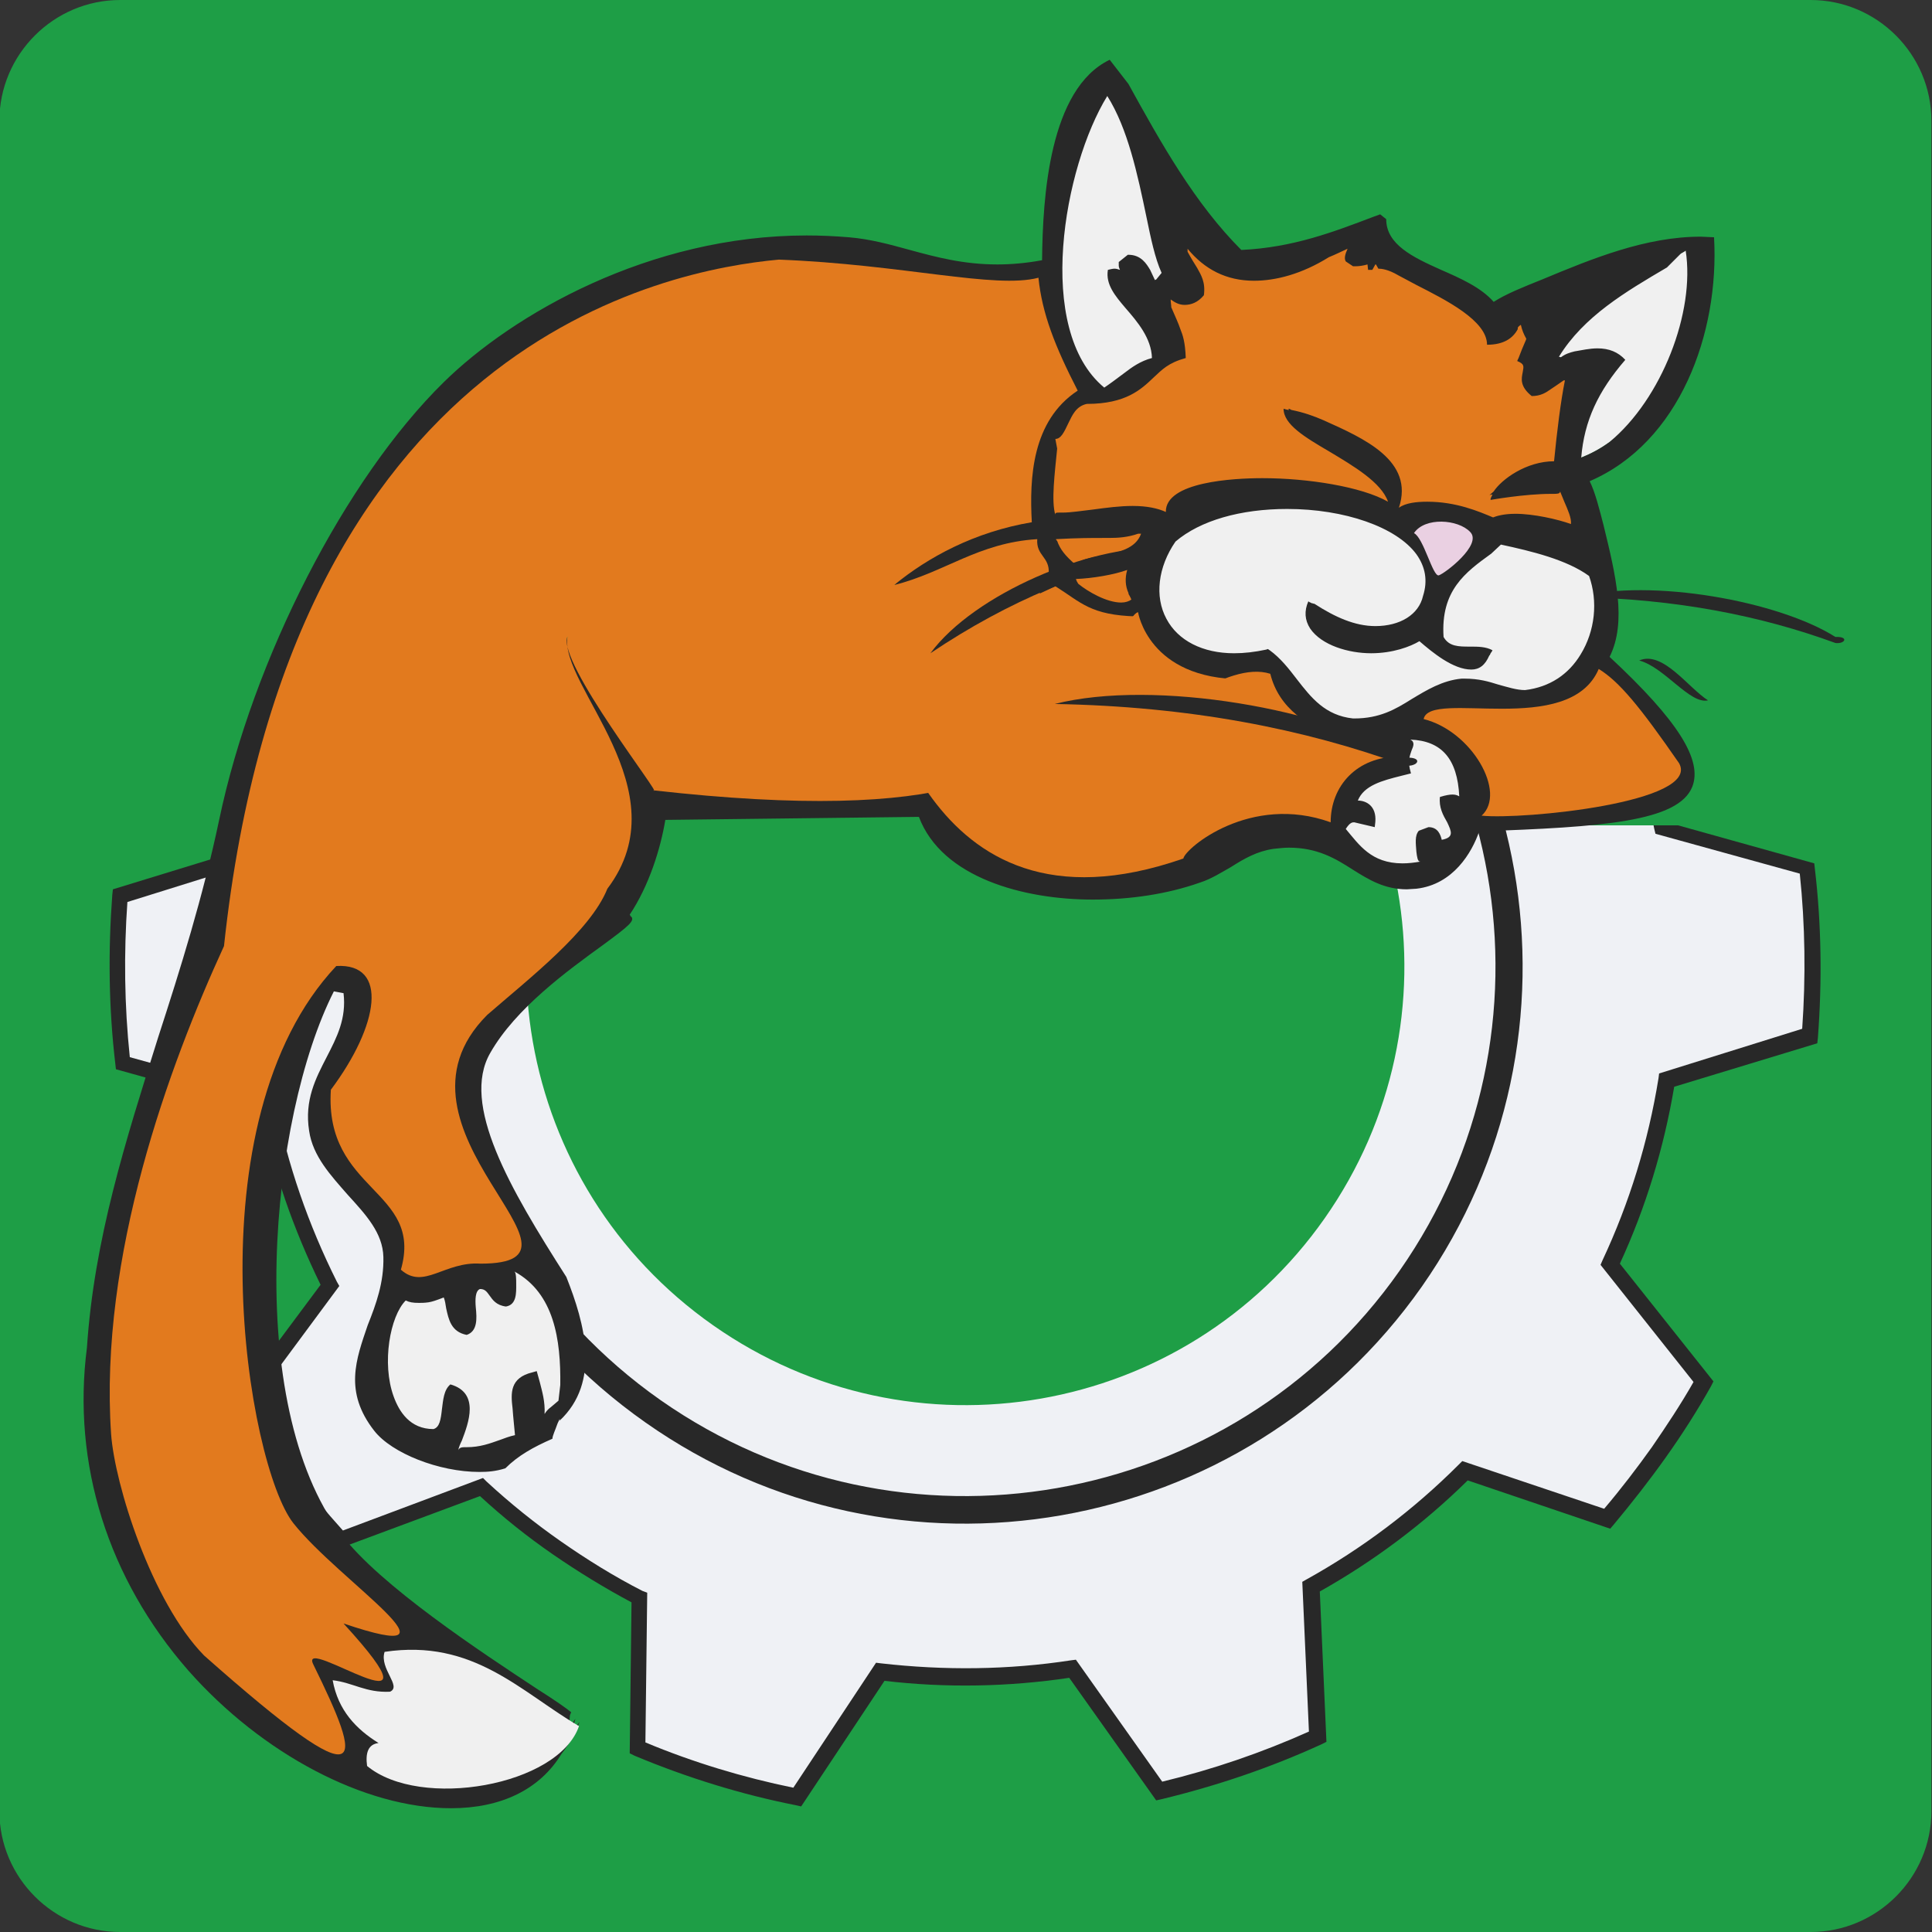 <?xml version="1.0" encoding="utf-8"?>
<!-- Generator: Adobe Illustrator 24.1.2, SVG Export Plug-In . SVG Version: 6.00 Build 0)  -->
<svg version="1.1" id="Слой_1" xmlns="http://www.w3.org/2000/svg" xmlns:xlink="http://www.w3.org/1999/xlink" x="0px" y="0px"
	 viewBox="0 0 32 32" style="enable-background:new 0 0 32 32;" xml:space="preserve">
<rect x="0" y="0" width="32" height="32" fill="#333333" stroke="none"/>
<style type="text/css">
	.st0{fill:#1E9E46;}
	.st1{clip-path:url(#SVGID_2_);}
	.st2{fill:#EFF1F5;}
	.st3{fill:#282828;}
	.st4{fill-rule:evenodd;clip-rule:evenodd;fill:#E27A1E;}
	.st5{fill-rule:evenodd;clip-rule:evenodd;fill:#F0F0F0;}
	.st6{fill-rule:evenodd;clip-rule:evenodd;fill:#282828;}
	.st7{fill-rule:evenodd;clip-rule:evenodd;fill:#EAD0E2;}
</style>
<g>
	<g>
		<path class="st0" d="M29.99,32h-28c-1.1,0-2-0.9-2-2V2c0-1.1,0.9-2,2-2h28c1.1,0,2,0.9,2,2v28C31.99,31.1,31.09,32,29.99,32z"/>
		<g>
			<defs>
				<rect id="SVGID_1_" x="0.01" y="13.67" width="32" height="18.33"/>
			</defs>
			<clipPath id="SVGID_2_">
				<use xlink:href="#SVGID_1_"  style="overflow:visible;"/>
			</clipPath>
			<g class="st1">
				<g>
					<path class="st2" d="M22.75,6.36c-0.44-0.31-0.9-0.59-1.37-0.83l0.03-2.49c-0.86-0.36-1.75-0.63-2.65-0.81l-1.37,2.08
						c-1.06-0.13-2.14-0.11-3.19,0.05l-1.44-2.03c-0.9,0.21-1.78,0.51-2.62,0.9l0.11,2.48C9.33,6.23,8.47,6.87,7.7,7.63l-2.36-0.8
						c-0.3,0.35-0.58,0.71-0.85,1.1C4.23,8.31,3.98,8.71,3.75,9.1l1.55,1.95c-0.46,0.98-0.77,2.01-0.94,3.05l-2.37,0.74
						c-0.08,0.93-0.06,1.85,0.05,2.77l2.4,0.66c0.21,1.04,0.55,2.06,1.03,3.02l-1.49,2c0.48,0.78,1.03,1.53,1.67,2.21l2.33-0.87
						c0.39,0.36,0.8,0.69,1.24,1c0.44,0.31,0.9,0.59,1.37,0.83l-0.03,2.49c0.86,0.36,1.75,0.63,2.65,0.81l1.37-2.08
						c1.06,0.13,2.14,0.11,3.19-0.05l1.44,2.03c0.9-0.21,1.78-0.51,2.62-0.9l-0.11-2.48c0.92-0.51,1.78-1.15,2.55-1.92l2.36,0.8
						c0.3-0.35,0.58-0.71,0.85-1.1c0.27-0.38,0.52-0.77,0.74-1.17l-1.55-1.95c0.46-0.98,0.77-2.01,0.94-3.05l2.37-0.74
						c0.08-0.93,0.06-1.85-0.05-2.77l-2.4-0.66c-0.21-1.04-0.55-2.06-1.03-3.02l1.49-2c-0.48-0.78-1.03-1.53-1.67-2.21L24,7.37
						C23.61,7.01,23.2,6.67,22.75,6.36z M21.94,20.18c-2.31,3.29-6.84,4.08-10.13,1.77c-3.29-2.31-4.08-6.84-1.77-10.13
						c2.31-3.29,6.84-4.08,10.13-1.77C23.45,12.36,24.25,16.89,21.94,20.18z"/>
					<path class="st3" d="M10.43,29.04l0.03-2.5c-0.45-0.24-0.89-0.51-1.31-0.8c-0.42-0.29-0.82-0.61-1.2-0.96l-2.34,0.87L5.55,25.6
						c-0.63-0.69-1.2-1.44-1.68-2.24l-0.05-0.08l1.49-2c-0.45-0.92-0.79-1.89-0.99-2.9l-2.4-0.67l-0.01-0.09
						c-0.11-0.93-0.12-1.87-0.05-2.8l0.01-0.09L4.25,14c0.17-1.01,0.47-2,0.9-2.93L3.59,9.12l0.04-0.08
						c0.23-0.41,0.48-0.8,0.75-1.18C4.65,7.48,4.94,7.1,5.25,6.75L5.3,6.68l2.36,0.8c0.73-0.72,1.56-1.34,2.45-1.84l-0.11-2.49
						l0.08-0.04c0.85-0.39,1.74-0.69,2.65-0.91l0.09-0.02l1.44,2.03c1.01-0.15,2.04-0.17,3.06-0.05l1.38-2.08l0.09,0.02
						c0.91,0.18,1.81,0.46,2.67,0.82l0.08,0.03l-0.03,2.5c0.45,0.24,0.89,0.51,1.31,0.8l0,0c0.42,0.29,0.82,0.61,1.2,0.96l2.34-0.87
						l0.06,0.07c0.63,0.69,1.2,1.44,1.68,2.24l0.05,0.08l-1.49,2c0.45,0.92,0.79,1.89,0.99,2.9l2.4,0.67l0.01,0.09
						c0.11,0.93,0.12,1.87,0.05,2.8l-0.01,0.09L27.73,18c-0.17,1.01-0.47,2-0.9,2.93l1.55,1.95l-0.04,0.08
						c-0.23,0.41-0.48,0.8-0.75,1.18c-0.27,0.38-0.56,0.75-0.86,1.11l-0.06,0.07l-2.36-0.8c-0.73,0.72-1.56,1.34-2.45,1.84
						l0.11,2.49l-0.08,0.04c-0.85,0.39-1.74,0.69-2.65,0.91l-0.09,0.02l-1.44-2.03c-1.01,0.15-2.04,0.17-3.06,0.05l-1.38,2.08
						l-0.09-0.02c-0.91-0.18-1.81-0.46-2.67-0.82L10.43,29.04z M10.72,26.38l-0.03,2.48c0.79,0.33,1.62,0.58,2.45,0.75l1.37-2.07
						l0.08,0.01c1.05,0.12,2.11,0.11,3.15-0.05l0.08-0.01l1.43,2.02c0.83-0.2,1.65-0.48,2.43-0.83l-0.11-2.48l0.07-0.04
						c0.92-0.51,1.77-1.15,2.52-1.9l0.06-0.06l2.35,0.79c0.28-0.33,0.54-0.67,0.79-1.02c0.24-0.35,0.48-0.71,0.69-1.08l-1.54-1.94
						l0.03-0.07c0.45-0.96,0.76-1.97,0.93-3.02l0.01-0.08l2.37-0.74c0.06-0.85,0.05-1.72-0.04-2.57l-2.39-0.66l-0.02-0.08
						c-0.2-1.04-0.55-2.04-1.02-2.98l-0.04-0.07l1.48-1.99c-0.45-0.73-0.97-1.42-1.54-2.05l-2.32,0.87l-0.06-0.06
						c-0.39-0.36-0.8-0.69-1.23-0.99c-0.43-0.3-0.88-0.58-1.35-0.82l-0.07-0.04l0.03-2.48c-0.79-0.33-1.62-0.58-2.45-0.75
						l-1.37,2.07l-0.08-0.01c-1.05-0.12-2.11-0.11-3.15,0.05l-0.08,0.01l-1.43-2.02c-0.83,0.2-1.65,0.48-2.43,0.83l0.11,2.48
						l-0.07,0.04C9.39,6.34,8.55,6.98,7.8,7.73L7.74,7.78L5.39,6.99C5.11,7.32,4.85,7.66,4.6,8.01C4.36,8.36,4.13,8.72,3.92,9.09
						l1.54,1.94l-0.03,0.07c-0.45,0.96-0.76,1.97-0.93,3.02L4.48,14.2l-2.37,0.74c-0.06,0.85-0.05,1.71,0.04,2.57l2.39,0.66
						l0.02,0.08c0.2,1.04,0.55,2.04,1.02,2.98l0.04,0.07L4.14,23.3c0.45,0.73,0.97,1.42,1.54,2.05l2.32-0.87l0.06,0.06
						c0.39,0.36,0.8,0.69,1.23,0.99c0.43,0.3,0.88,0.58,1.35,0.82L10.72,26.38z"/>
				</g>
				<path class="st3" d="M23.55,21.31c-2.93,4.17-8.7,5.18-12.86,2.25c-4.17-2.93-5.18-8.7-2.25-12.86
					c2.93-4.17,8.7-5.18,12.86-2.25C25.46,11.37,26.47,17.14,23.55,21.31z M8.8,10.95c-2.78,3.97-1.82,9.46,2.14,12.24
					c3.97,2.78,9.46,1.82,12.24-2.14c2.78-3.97,1.82-9.46-2.14-12.24C17.07,6.02,11.58,6.98,8.8,10.95z"/>
			</g>
		</g>
	</g>
	<g>
		<path class="st4" d="M22.53,3.94c-0.33,0.54,0.23,0.16,0.54,0.12c-0.39,0.44,1.61,1.07,2.25,1.33c0.36,0,0.38,0.03,0.57-0.16
			c0.06,0.39,0.3,0.2-0.11,0.7c0.38,0.16-0.01,0.43,0.22,0.7c0.34,0.02,0.36-0.31,0.76-0.23c0,0.02-0.01,0.05-0.02,0.08
			c-0.02,0.09-0.04,0.21-0.06,0.35c-0.14,0.85-1.25,0.79-0.36,1.68c0.41,0.65-2.28,0.32-2.9,0.62c-0.67-0.68-4.41-0.53-4.36,0.09
			c-0.54-0.34-1.61,0.45-2.27,0.37C16.68,6.03,18.45,6.01,19.13,6c-0.04-0.67,0.08-0.53,0.04-1.36c0.14,0.15,0.4,0.15,0.54,0
			c0.05-0.49-0.32-0.52-0.22-1.05C20.18,4.59,21.18,4.66,22.53,3.94L22.53,3.94z"/>
		<path class="st5" d="M18.32,1.44c0.57,0.79,0.66,2.06,0.95,3.13c-0.29,0.28-0.25-0.31-0.57-0.28c-0.26,0.09,0.08,0.35,0.19,0.38
			c-0.15,0.3-0.3-0.19-0.47-0.19C18.33,4.94,19.18,5.22,19.08,6c-0.36,0.09-0.5,0.39-0.85,0.47C17,5.46,17.54,2.59,18.32,1.44
			L18.32,1.44z"/>
		<path class="st5" d="M28,4.1c0.22,1.28-0.63,3.1-1.9,3.51c0.05-0.74,0.35-1.23,0.76-1.61c-0.33-0.37-0.9,0.01-1.14-0.1
			C26.23,5.05,27.16,4.62,28,4.1L28,4.1z"/>
		<path class="st4" d="M17.56,9.26c0.52-0.07,0.78-0.14,1.23,0c0.07,0.25-0.18,0.61,0.16,0.73C18.62,10.33,17.6,9.74,17.56,9.26
			L17.56,9.26z"/>
		<path class="st5" d="M18.89,10.84c0.13,0.07,0.05,0.74-0.28,0.66C18.55,11.14,18.85,11.11,18.89,10.84L18.89,10.84z"/>
		<path class="st5" d="M23.35,12.17c0.64,0.02,0.87,0.46,0.95,1.04c-0.19,0.16-0.12-0.01-0.38,0c-0.04,0.36,0.39,0.53,0.1,0.85
			c-0.31,0.08-0.13-0.31-0.38-0.28c-0.21,0.01-0.04,0.4-0.1,0.57c-0.81,0.15-1.07-0.26-1.33-0.66c0.14-0.22,0.23-0.14,0.47-0.1
			c0.02-0.24-0.15-0.3-0.28-0.38c0.13-0.31,0.5-0.38,0.85-0.47C23.19,12.45,23.35,12.39,23.35,12.17L23.35,12.17z"/>
		<path class="st6" d="M26.13,9.89c1.22-0.32,3.34,0.07,4.27,0.66c0.23-0.01,0.16,0.12,0,0.1C29.17,10.2,27.77,9.92,26.13,9.89
			L26.13,9.89z"/>
		<path class="st6" d="M27.15,10.94c0.39-0.17,0.81,0.45,1.14,0.66C27.99,11.67,27.57,11.05,27.15,10.94L27.15,10.94z"/>
		<path class="st5" d="M21.74,9.99c-0.3,0.69,1.28,1.03,1.71,0.47c0.27,0.21,0.9,0.85,1.23,0.38c-0.26-0.13-0.66,0.08-0.85-0.28
			c-0.06-0.95,0.55-1.22,1.04-1.61c0.57,0.12,1.12,0.27,1.52,0.57c0.31,0.88-0.23,1.88-1.04,1.99c-0.38,0.05-0.74-0.24-1.14-0.19
			c-0.66,0.08-1.09,0.74-1.8,0.66c-0.77-0.08-0.93-0.78-1.42-1.14c-1.62,0.36-2.3-0.81-1.58-1.88c0.93-1.37,4.59-0.66,4.24,0.93
			C23.48,10.59,22.3,10.66,21.74,9.99L21.74,9.99z"/>
		<path class="st5" d="M8.54,21c0.61,0.32,1.34,2.14,0.38,2.56c0.04-0.33-0.04-0.53-0.09-0.76c-0.5,0.12-0.15,0.53-0.28,1.04
			c-0.32,0.09-0.56,0.27-1.04,0.19c0.07-0.26,0.42-0.88,0-1.04c-0.19,0.16-0.03,0.67-0.28,0.76c-1.05,0.05-1.08-1.79-0.47-2.28
			c0.29,0.12,0.27-0.03,0.66,0c0.07,0.21,0.05,0.51,0.28,0.57c0.23-0.08-0.03-0.66,0.19-0.76c0.3-0.04,0.25,0.26,0.47,0.29
			C8.57,21.53,8.35,21.06,8.54,21L8.54,21z"/>
		<path class="st3" d="M26.56,8.7c-0.07-0.27-0.14-0.55-0.23-0.73c1.49-0.64,2.15-2.45,2.06-4.04l-0.22-0.01
			c-0.91,0-1.79,0.36-2.63,0.71c-0.3,0.12-0.6,0.24-0.8,0.37c-0.21-0.24-0.55-0.39-0.87-0.53c-0.47-0.21-0.91-0.42-0.91-0.84
			l-0.1-0.08l-0.11,0.04c-0.66,0.25-1.33,0.51-2.19,0.55c-0.77-0.77-1.33-1.77-1.87-2.75l-0.31-0.4c-1,0.48-1.11,2.27-1.12,3.32
			c-0.27,0.05-0.52,0.07-0.74,0.07c-0.56,0-1.01-0.12-1.45-0.24c-0.33-0.09-0.65-0.18-1.01-0.21c-0.24-0.02-0.47-0.03-0.7-0.03
			c-2.61,0-4.87,1.31-6.01,2.43c-1.63,1.6-3.16,4.58-3.72,7.25c-0.27,1.28-0.64,2.46-1.01,3.6c-0.54,1.72-1.06,3.34-1.18,5.14
			c-0.25,1.93,0.35,3.83,1.68,5.35c1.22,1.38,2.92,2.28,4.35,2.28c0.83,0,1.47-0.31,1.83-0.9c0.12-0.15,0.22-0.33,0.3-0.53
			c-0.05,0.07-0.11,0.12-0.16,0.18c0.03-0.08,0.07-0.14,0.09-0.23c-0.64,0.93-1.61,1.08-2.13,1.08c-0.52,0-1.02-0.14-1.24-0.3
			c-0.03-0.22,0.04-0.27,0.11-0.37c0,0,0,0,0.01,0c0,0,0,0,0,0c0.01-0.02,0.03-0.04,0.04-0.07c-0.32-0.2-0.52-0.44-0.67-0.69
			C5.6,28.05,5.56,28,5.54,27.92c0.11,0.02,0.2,0.05,0.3,0.07c0.16,0.05,0.32,0.1,0.6,0.1c0,0,0.01,0,0.01,0L6.58,28
			c0.03-0.09-0.01-0.17-0.06-0.28c-0.05-0.11-0.12-0.23-0.15-0.29c0.05-0.01,0.1-0.01,0.16-0.01c0.79,0,2.06,0.67,2.6,0.96
			c0.24,0.13,0.27,0.14,0.3,0.14l0.01-0.11l0.02-0.05c-0.07-0.06-0.27-0.2-0.57-0.39c-0.91-0.6-2.6-1.71-3.24-2.56
			c-1.63-2.17-1.18-6.9-0.12-8.99l0.16,0.03c0.05,0.42-0.11,0.73-0.28,1.06c-0.18,0.35-0.37,0.71-0.29,1.22
			c0.06,0.42,0.36,0.74,0.64,1.06c0.3,0.33,0.58,0.63,0.59,1.03c0.01,0.42-0.12,0.78-0.26,1.13C5.9,22.51,5.69,23.05,6.2,23.7
			c0.29,0.37,1.07,0.68,1.74,0.68c0.14,0,0.27-0.01,0.43-0.06c0.21-0.21,0.46-0.35,0.78-0.49c0-0.05,0.05-0.15,0.08-0.24
			c0.01-0.03,0.03-0.06,0.04-0.09c0,0.01,0,0.02,0,0.03c0.68-0.64,0.42-1.6,0.11-2.38c-0.94-1.47-1.75-2.86-1.26-3.71
			c0.42-0.74,1.29-1.37,1.87-1.79c0.42-0.31,0.55-0.41,0.45-0.48c0-0.01,0-0.01-0.01-0.02c0.32-0.48,0.51-1.09,0.59-1.57l4.2-0.05
			c0.38,1.01,1.74,1.37,2.88,1.37c0.62,0,1.23-0.09,1.77-0.28c0.19-0.06,0.36-0.17,0.52-0.26c0.22-0.14,0.43-0.26,0.7-0.3
			c0.09-0.01,0.18-0.02,0.26-0.02c0.47,0,0.77,0.18,1.05,0.36c0.27,0.17,0.53,0.33,0.9,0.33l0.16-0.01c0.61-0.07,0.92-0.6,1.04-0.95
			c2.04-0.07,3.3-0.16,3.53-0.74c0.17-0.44-0.23-1.09-1.37-2.15C26.95,10.3,26.76,9.52,26.56,8.7z M9.28,22.94
			c-0.01,0.08-0.02,0.17-0.03,0.26l-0.13,0.11c-0.03,0.02-0.07,0.06-0.1,0.11c0.01-0.21-0.04-0.37-0.08-0.53l-0.05-0.18l-0.07,0.02
			c-0.38,0.09-0.36,0.35-0.33,0.6c0.01,0.15,0.03,0.32,0.04,0.44c-0.09,0.02-0.17,0.05-0.25,0.08c-0.17,0.06-0.33,0.12-0.55,0.12
			c-0.01,0-0.01,0-0.02,0c-0.05,0-0.1,0-0.12,0.05c0.01-0.05,0.03-0.1,0.06-0.16c0.11-0.29,0.3-0.79-0.19-0.93
			c-0.11,0.09-0.12,0.26-0.14,0.41c-0.02,0.18-0.04,0.3-0.14,0.33c-0.39,0-0.57-0.29-0.66-0.54c-0.2-0.55-0.06-1.33,0.2-1.59
			c0.06,0.03,0.12,0.04,0.22,0.04c0.04,0,0.09,0,0.16-0.01c0.06-0.01,0.12-0.03,0.25-0.08c0.02,0.05,0.03,0.11,0.04,0.18
			c0.04,0.18,0.08,0.39,0.34,0.44c0.18-0.06,0.17-0.27,0.15-0.46c-0.01-0.12-0.01-0.27,0.07-0.3c0.08,0,0.11,0.04,0.16,0.11
			c0.05,0.07,0.11,0.16,0.27,0.18c0.18-0.03,0.17-0.23,0.17-0.37c0-0.08,0-0.19-0.03-0.21C9.18,21.42,9.29,22.19,9.28,22.94z
			 M8.51,16.18c-0.61,0.31-1.16,0.74-1.65,1.28c-0.05,0.2,0,0.3,0.04,0.4l-0.04-0.02c-0.13,0.59-0.12,1.01,0.11,1.43
			c0.01,0.03,0.03,0.06,0.04,0.09c-0.5-0.66-0.61-1.37-0.72-2.31c-0.05-0.45-0.11-0.94-0.2-1.46l0.05-0.04
			c0.21-0.17,0.14-0.41,0.08-0.62c-0.03-0.1-0.07-0.21-0.13-0.34c0-0.02-0.01-0.04,0-0.05c-0.01,0-0.01,0.01-0.01,0.02
			c-0.01-0.03-0.02-0.05-0.04-0.08c-0.11,0.09-0.17,0.21-0.1,0.28c0,0,0,0,0,0c-0.09-0.06-0.11-0.23-0.12-0.4
			c-0.02-0.23-0.04-0.49-0.35-0.57c-0.08,0-0.14,0.04-0.17,0.07l-0.15,0.07l0,0.04c0.02,0.33,0.09,0.7,0.16,1.05
			c0.03,0.15,0.06,0.29,0.08,0.42c-0.04-0.04-0.09-0.06-0.17-0.06c-0.02,0-0.04,0-0.06,0c-0.02,0.13-0.06,0.74,0.02,0.91
			c-1.28,1.59-1.36,3.51-1.44,5.37c-0.02,0.56-0.05,1.13-0.1,1.69c-0.05,0.47,0.63,1.57,0.99,2.16l0.16,0.27
			c0.09,0.16,0.22,0.31,0.35,0.44c0.16,0.17,0.31,0.32,0.3,0.47c-0.01,0.44-0.18,0.66-0.51,0.66c-0.52,0-1.27-0.53-1.53-0.89
			c-0.55-0.76-0.68-1.79-0.75-2.71c-0.17-2.55,0.5-4.89,1.21-7.36l0.3-1.06c0.73-2.62,1.98-6.38,4.35-8.9L8.39,6.34H8.35
			c-0.01,0-0.02,0-0.03,0c1.09-0.95,2.74-1.63,4.41-1.81c-0.01,0.02-0.08,0.06-0.16,0.14c-0.03,0.01-0.05,0.01-0.08,0.01
			c0.02,0,0.04,0.01,0.06,0.01c-0.02,0.02-0.04,0.04-0.07,0.07c1.39,0.13,3.2,0.48,4.61,1.22c0.24,0.14,0.47,0.27,0.67,0.44
			c-0.9,0.22-0.81,1.42-0.69,2.16c-0.74,0.12-1.46,0.32-1.93,0.79c-0.12,0.1-0.24,0.2-0.34,0.34c0.04-0.01,0.07-0.03,0.11-0.04
			c-0.03,0.04-0.06,0.07-0.09,0.11c0.34-0.08,0.63-0.21,0.92-0.34c0.4-0.18,0.79-0.34,1.22-0.46c0.05-0.01,0.09-0.02,0.14-0.02
			c-0.01,0.15,0.05,0.24,0.09,0.3c0.04,0.06,0.08,0.11,0.11,0.15c-0.74,0.32-1.87,1.1-2.24,1.56c-0.07,0.06-0.12,0.12-0.13,0.14
			c0.01,0,0.03-0.01,0.05-0.02c-0.02,0.03-0.04,0.07-0.04,0.09c0.11,0,0.51-0.23,1.39-0.75c0.48-0.28,0.95-0.56,1.1-0.67
			c0.16,0.1,0.29,0.22,0.43,0.34c0.22,0.2,0.45,0.41,0.74,0.41c0.01,0,0.01,0,0.02,0c0.01,0,0.01,0,0.02,0.01l-0.18,0.31
			c-0.41,0.67-0.79,1.3-0.19,1.98c0.37-0.13,1.04-0.27,1.69-0.27c0.46,0,1.04,0.09,1.47,0.34c0.06,0.05,0.11,0.1,0.16,0.16
			c-0.71,0.02-1.2,0.26-1.67,0.5c-0.18,0.09-0.37,0.18-0.66,0.34l0.1,0.21c-0.49,0.18-0.94,0.27-1.34,0.27c-1,0-1.53-0.54-1.91-0.93
			c-0.13-0.13-0.24-0.25-0.36-0.29c0.16-0.02,0.21-0.05,0.17-0.2c-0.22-0.02-0.43-0.16-0.65-0.41c-0.11,0.02-0.23,0.03-0.35,0.03
			c-0.55,0-1.04-0.21-1.27-0.56c-0.08-0.03-0.15-0.07-0.24-0.07c-0.04,0-0.09,0.01-0.14,0.02c-0.39-0.1-1.13-0.43-1.75-0.69
			c-0.69-0.3-1.14-0.5-1.3-0.5c-0.02,0-0.03,0-0.04,0.01c-0.05-0.09-0.34-0.19-0.5-0.19l-0.19,0.06c0,0-0.03,0.06-0.03,0.06
			c-0.01-0.01-0.02-0.03-0.03-0.04c0-0.03-0.01-0.05,0-0.08l0.06,0.02L9.4,10.57c0,0,0-0.01,0-0.01c0,0,0,0.01,0,0.01l-0.07-0.04
			l-0.01,0.03c-0.14,0.36,0.07,0.69,0.29,1.04c0.23,0.37,0.47,0.75,0.38,1.22l0.08-0.04c0,0.02,0,0.03,0,0.05
			c0.02-0.03,0.03-0.05,0.05-0.07l0.05-0.02c0.02,0.04,0.02,0.26,0.02,0.39l0,0.08l-0.12,0.04l-0.02,0.03
			c-0.09,0.1-0.07,0.32,0,0.55c0.01,0.1,0.02,0.18,0.03,0.25c-0.04-0.02-0.1-0.04-0.15-0.04c-0.03,0-0.07,0.01-0.1,0.02
			c-0.02,0.09,0.01,0.18,0.03,0.28c0.06,0.22,0.11,0.43-0.19,0.62l-0.2,0.15c0,0,0.31,0,0.32,0c-0.3,0.42-0.79,0.85-1.24,1.24
			c0-0.01,0-0.03,0-0.04c0.01-0.01,0.03-0.03,0.03-0.04c-0.01,0.01-0.02,0.01-0.03,0.02C8.51,16.24,8.52,16.21,8.51,16.18z
			 M25.74,13.31c0.09-0.09,0.13-0.17,0.12-0.24c-0.02-0.11-0.13-0.15-0.26-0.2c-0.1-0.04-0.22-0.09-0.27-0.11
			c0.05-0.25,0.27-0.33,0.52-0.42c0.18-0.07,0.36-0.13,0.48-0.27c0.07,0.02,0.1,0.09,0.14,0.2c0.03,0.09,0.07,0.19,0.29,0.29
			l0.14-0.06l0.02-0.04c0.04-0.06,0.05-0.15,0.04-0.23c0.16,0.11,0.35,0.31,0.36,0.46c0,0.03,0,0.11-0.17,0.24c0,0,0,0-0.01,0
			c0,0,0,0,0,0c-0.02,0.02-0.04,0.03-0.06,0.05c0.03,0.03,0.06,0.06,0.09,0.08c-0.33,0.1-0.73,0.16-1.09,0.23
			C25.95,13.3,25.83,13.3,25.74,13.31z M23.88,13.91c-0.02-0.08-0.06-0.21-0.22-0.21l-0.16,0.06c-0.07,0.08-0.05,0.21-0.04,0.35
			c0.01,0.08,0.02,0.16,0.06,0.16c0,0,0,0,0.01,0c-0.11,0.02-0.21,0.03-0.3,0.03c-0.52,0-0.72-0.31-0.94-0.57
			c0.07-0.11,0.11-0.11,0.14-0.11l0.34,0.08l0.01-0.09c0.02-0.26-0.15-0.35-0.29-0.35c0.1-0.25,0.4-0.33,0.72-0.41l0.16-0.04
			l-0.02-0.08c-0.03-0.14,0-0.21,0.03-0.3c0.03-0.07,0.06-0.14-0.02-0.18c0.52,0.02,0.78,0.32,0.81,0.94
			c-0.02-0.01-0.05-0.03-0.11-0.03c-0.05,0-0.11,0.01-0.21,0.04c-0.02,0.17,0.05,0.3,0.12,0.42C24.04,13.77,24.09,13.87,23.88,13.91
			z M19.15,4.63c-0.01,0-0.02,0.01-0.02,0.01l-0.08-0.17c-0.06-0.1-0.15-0.25-0.36-0.25c0,0-0.01,0-0.01,0l-0.15,0.12l0,0.06
			c0,0.02,0.01,0.05,0.02,0.07c-0.03-0.01-0.06-0.02-0.09-0.02c-0.03,0-0.07,0.01-0.11,0.02c-0.04,0.24,0.12,0.43,0.29,0.63
			c0.2,0.23,0.43,0.5,0.44,0.83c-0.19,0.05-0.33,0.15-0.46,0.25c-0.12,0.09-0.24,0.18-0.33,0.24c-1.16-0.96-0.67-3.66,0.05-4.83
			c0.34,0.54,0.5,1.29,0.65,2.01c0.07,0.34,0.14,0.68,0.25,0.92L19.15,4.63z M25.82,5.91c0.41-0.67,1.11-1.08,1.79-1.48l0.23-0.23
			c0.03-0.02,0.06-0.03,0.08-0.05c0.16,1.02-0.4,2.46-1.26,3.17c-0.15,0.11-0.3,0.19-0.47,0.26c0.05-0.61,0.28-1.1,0.73-1.62
			c-0.12-0.13-0.27-0.19-0.46-0.19c-0.13,0-0.26,0.03-0.38,0.05c-0.08,0.02-0.15,0.04-0.23,0.1C25.84,5.91,25.83,5.91,25.82,5.91z
			 M23.71,9.06c0.04-0.12,0.21-0.22,0.36-0.22c0.05,0,0.12,0.01,0.15,0.01c0.01,0.14-0.02,0.24-0.07,0.31
			c-0.03,0.03-0.07,0.06-0.13,0.06c-0.05,0-0.1-0.01-0.18-0.04c-0.02-0.06-0.04-0.13-0.08-0.13C23.74,9.03,23.73,9.04,23.71,9.06z
			 M18.72,9.89c0.01,0.01,0.01,0.03,0.02,0.04c-0.04,0.03-0.1,0.05-0.17,0.05c-0.24,0-0.55-0.18-0.71-0.31
			c-0.02-0.03-0.03-0.05-0.04-0.08c0.27-0.01,0.63-0.07,0.85-0.15c-0.04,0.14-0.03,0.27,0.02,0.38C18.69,9.85,18.71,9.86,18.72,9.89
			z M17.49,8.93c0.36-0.02,0.58-0.02,0.81-0.02c0.02,0,0.04,0,0.07,0c0.15,0,0.31-0.01,0.48-0.07c0.02,0,0.03,0,0.05,0
			c-0.09,0.25-0.37,0.31-0.69,0.37c-0.17,0.03-0.34,0.07-0.4,0.14c-0.17-0.15-0.25-0.25-0.3-0.39C17.5,8.95,17.49,8.94,17.49,8.93z
			 M23.38,11.58c-0.27,0.17-0.53,0.32-0.95,0.32c-0.01,0-0.01,0-0.02,0c-0.46-0.05-0.69-0.34-0.93-0.65
			c-0.13-0.17-0.27-0.35-0.45-0.48L21,10.75l-0.03,0.01c-0.19,0.04-0.36,0.06-0.53,0.06c-0.52,0-0.93-0.21-1.12-0.57
			c-0.2-0.37-0.14-0.86,0.15-1.28c0.41-0.35,1.08-0.54,1.85-0.54c0.95,0,1.81,0.3,2.14,0.75c0.15,0.21,0.19,0.44,0.11,0.69
			c-0.07,0.31-0.38,0.5-0.79,0.5c-0.34,0-0.67-0.15-1.01-0.37C21.76,10,21.75,10,21.74,9.99c0,0,0,0.01,0,0.01
			c-0.02-0.02-0.05-0.02-0.07-0.04c-0.07,0.16-0.06,0.31,0.03,0.45c0.19,0.28,0.64,0.41,1.01,0.41c0.36,0,0.65-0.11,0.8-0.2
			c0.22,0.19,0.56,0.47,0.86,0.47c0.13,0,0.23-0.07,0.3-0.24c0,0,0.01,0,0.01-0.01c0,0,0,0,0,0c0.01-0.03,0.03-0.04,0.04-0.07
			c-0.11-0.06-0.24-0.06-0.37-0.06c-0.19,0-0.35,0-0.44-0.16c-0.05-0.77,0.36-1.07,0.79-1.38l0.16-0.15
			c0.51,0.11,1.09,0.25,1.46,0.52c0.15,0.42,0.1,0.91-0.14,1.3c-0.2,0.33-0.51,0.54-0.92,0.59c-0.14,0-0.29-0.05-0.44-0.09
			c-0.16-0.05-0.32-0.1-0.57-0.1c-0.01,0-0.03,0-0.04,0C23.89,11.27,23.63,11.43,23.38,11.58z M27.61,12.88
			c0.04-0.05,0.08-0.1,0.09-0.1c0,0,0,0.01-0.01,0.03C27.67,12.83,27.64,12.86,27.61,12.88z M25.19,5.38
			c0.02,0.09,0.05,0.16,0.09,0.23c0,0.02-0.05,0.11-0.12,0.3c0,0,0,0,0,0c0,0,0,0,0,0c-0.01,0.03-0.02,0.04-0.03,0.07
			c0.12,0.05,0.11,0.08,0.09,0.19c-0.02,0.1-0.05,0.23,0.15,0.39c0.15,0,0.24-0.06,0.31-0.11c0.06-0.04,0.12-0.08,0.22-0.15
			c0.01,0,0.02,0,0.02,0c-0.07,0.35-0.13,0.83-0.18,1.34c-0.46,0-0.87,0.3-1,0.5c-0.03,0.03-0.07,0.06-0.07,0.06
			s0.04-0.01,0.05-0.01c-0.01,0.03-0.04,0.07-0.03,0.09c0,0,0.56-0.1,1-0.1c0.01,0,0.02,0,0.03,0c0.07,0,0.12,0,0.12-0.04l0.07,0.17
			c0.06,0.14,0.12,0.27,0.11,0.37C25.8,8.6,25.4,8.51,25.1,8.51c-0.2,0-0.32,0.04-0.37,0.06c-0.24-0.1-0.61-0.26-1.09-0.26
			c-0.18,0-0.36,0.02-0.47,0.1c0.26-0.78-0.58-1.15-1.25-1.45c-0.16-0.07-0.33-0.13-0.53-0.17c-0.02-0.01-0.03-0.02-0.05-0.02
			c0,0.01,0.01,0.01,0.01,0.02c-0.03,0-0.05-0.01-0.09-0.02c0,0.26,0.35,0.47,0.76,0.71c0.4,0.24,0.86,0.51,0.97,0.83
			c-0.44-0.25-1.33-0.39-2.08-0.39c-0.48,0-1.61,0.06-1.6,0.56C19.18,8.42,19,8.38,18.76,8.38c-0.21,0-0.44,0.03-0.66,0.06
			c-0.18,0.02-0.36,0.05-0.5,0.05c-0.02,0-0.03,0-0.05,0c-0.05,0-0.08,0-0.07,0.04c-0.07-0.23-0.01-0.69,0.03-1.1l-0.03-0.16
			c0.09,0,0.14-0.1,0.22-0.27c0.06-0.12,0.12-0.27,0.3-0.31c0.65,0,0.9-0.24,1.11-0.44c0.14-0.13,0.24-0.24,0.53-0.32
			c-0.01-0.27-0.05-0.38-0.09-0.48c-0.03-0.09-0.08-0.2-0.15-0.36c0-0.04-0.01-0.08-0.01-0.13c0.07,0.05,0.14,0.09,0.23,0.09
			c0.11,0,0.22-0.04,0.32-0.16c0.03-0.22-0.05-0.34-0.11-0.45c-0.05-0.08-0.1-0.16-0.16-0.27c0-0.02,0-0.03,0-0.05
			c0.28,0.34,0.64,0.53,1.1,0.53c0.36,0,0.79-0.11,1.24-0.39c0.1-0.04,0.2-0.09,0.31-0.14c-0.04,0.09-0.06,0.16-0.03,0.21l0.12,0.08
			h0.05c0.05,0,0.12-0.01,0.19-0.03l0.01,0.09h0.07l0.05-0.09c0,0,0.01,0,0.01,0l0.04,0.07c0.05,0,0.16,0.01,0.33,0.11l0.3,0.16
			c0.49,0.25,1.17,0.59,1.17,0.99c0.28,0,0.43-0.11,0.51-0.26C25.13,5.42,25.16,5.4,25.19,5.38z M9.31,10.55l0.08,0.03
			c-0.01,0.02-0.01,0.04-0.01,0.06C9.36,10.61,9.35,10.59,9.31,10.55z"/>
		<path class="st4" d="M17.2,4.6c0.06,0.59,0.27,1.13,0.65,1.87c-0.76,0.5-0.8,1.45-0.76,2.18c-0.95,0.16-1.72,0.58-2.28,1.04
			c0.84-0.21,1.39-0.7,2.37-0.76c-0.02,0.28,0.21,0.29,0.19,0.57c-0.97,0.15,3.34,4.71-6.55,3.59c0.21,0.17-1.61-2.14-1.42-2.55
			c-0.14,0.82,1.9,2.54,0.66,4.18c-0.28,0.7-1.3,1.49-1.99,2.09c-1.9,1.9,2.08,4.12-0.11,4.12c-0.6-0.04-0.94,0.44-1.32,0.1
			c0.38-1.33-1.27-1.29-1.16-2.98c0.8-1.07,0.96-2.1,0.09-2.05c-2.43,2.58-1.47,8.27-0.71,9.23c0.76,0.96,3.02,2.4,0.83,1.66
			c1.83,2-0.77,0.14-0.5,0.68C6,29.22,6.2,29.92,3.38,27.42c-0.87-0.89-1.48-2.83-1.54-3.67c-0.2-2.94,0.96-6.1,1.87-8.08
			C4.78,5.66,11.04,4.47,12.9,4.3C14.96,4.38,16.48,4.79,17.2,4.6L17.2,4.6z"/>
		<path class="st4" d="M27.81,12.64c0.37,0.65-2.59,0.94-3.27,0.87c0.42-0.38-0.16-1.4-0.96-1.6c0.1-0.5,2.41,0.32,2.9-0.83
			C26.82,11.29,27.16,11.7,27.81,12.64L27.81,12.64z"/>
		<path class="st5" d="M9.59,28.59c-0.34,0.99-2.63,1.39-3.51,0.66c-0.03-0.22,0.02-0.36,0.19-0.38c-0.37-0.23-0.67-0.54-0.76-1.04
			c0.34,0.04,0.55,0.21,0.95,0.19c0.2-0.09-0.18-0.38-0.09-0.66C7.84,27.14,8.62,28.02,9.59,28.59L9.59,28.59z"/>
		<path class="st4" d="M18.76,12.09c0.42-0.15,1.56-1.16,2.28-0.93c0.29,1.17,1.97,1.16,2.14,1.37c-0.71,0-1.14,0.49-1.14,1.09
			c-1.33-0.48-2.41,0.43-2.44,0.6c-4.42,1.54-4.91-3.17-5.26-3.03c-0.35,0.14,0.96-0.42,1.62-0.6c0.18-0.3,1-0.63,1.52-0.88
			c0.43,0.27,0.58,0.48,1.35,0.5C18.38,11,18.21,11.35,18.76,12.09L18.76,12.09z"/>
		<path class="st7" d="M24.35,8.81c0.21,0.21-0.42,0.69-0.52,0.72c-0.1,0.02-0.25-0.62-0.41-0.7C23.6,8.56,24.15,8.6,24.35,8.81
			L24.35,8.81z"/>
		<path class="st4" d="M18.85,10.14c0,0,0.17,1.11,1.73,1.11c0.72-0.03,0.09,0.02-0.44,0.37C16.81,13.81,18.59,10.17,18.85,10.14
			L18.85,10.14z"/>
		<path class="st6" d="M17.47,11.66c1.65-0.42,4.53,0.09,5.8,0.89c0.32-0.02,0.22,0.16,0,0.13C21.6,12.07,19.7,11.7,17.47,11.66
			L17.47,11.66z"/>
		<path class="st6" d="M15.41,10.82c0.73-0.99,2.66-1.79,3.81-1.74c0.18-0.14,0.21,0.02,0.07,0.09
			C18.01,9.42,16.72,9.94,15.41,10.82L15.41,10.82z"/>
	</g>
</g>
</svg>

